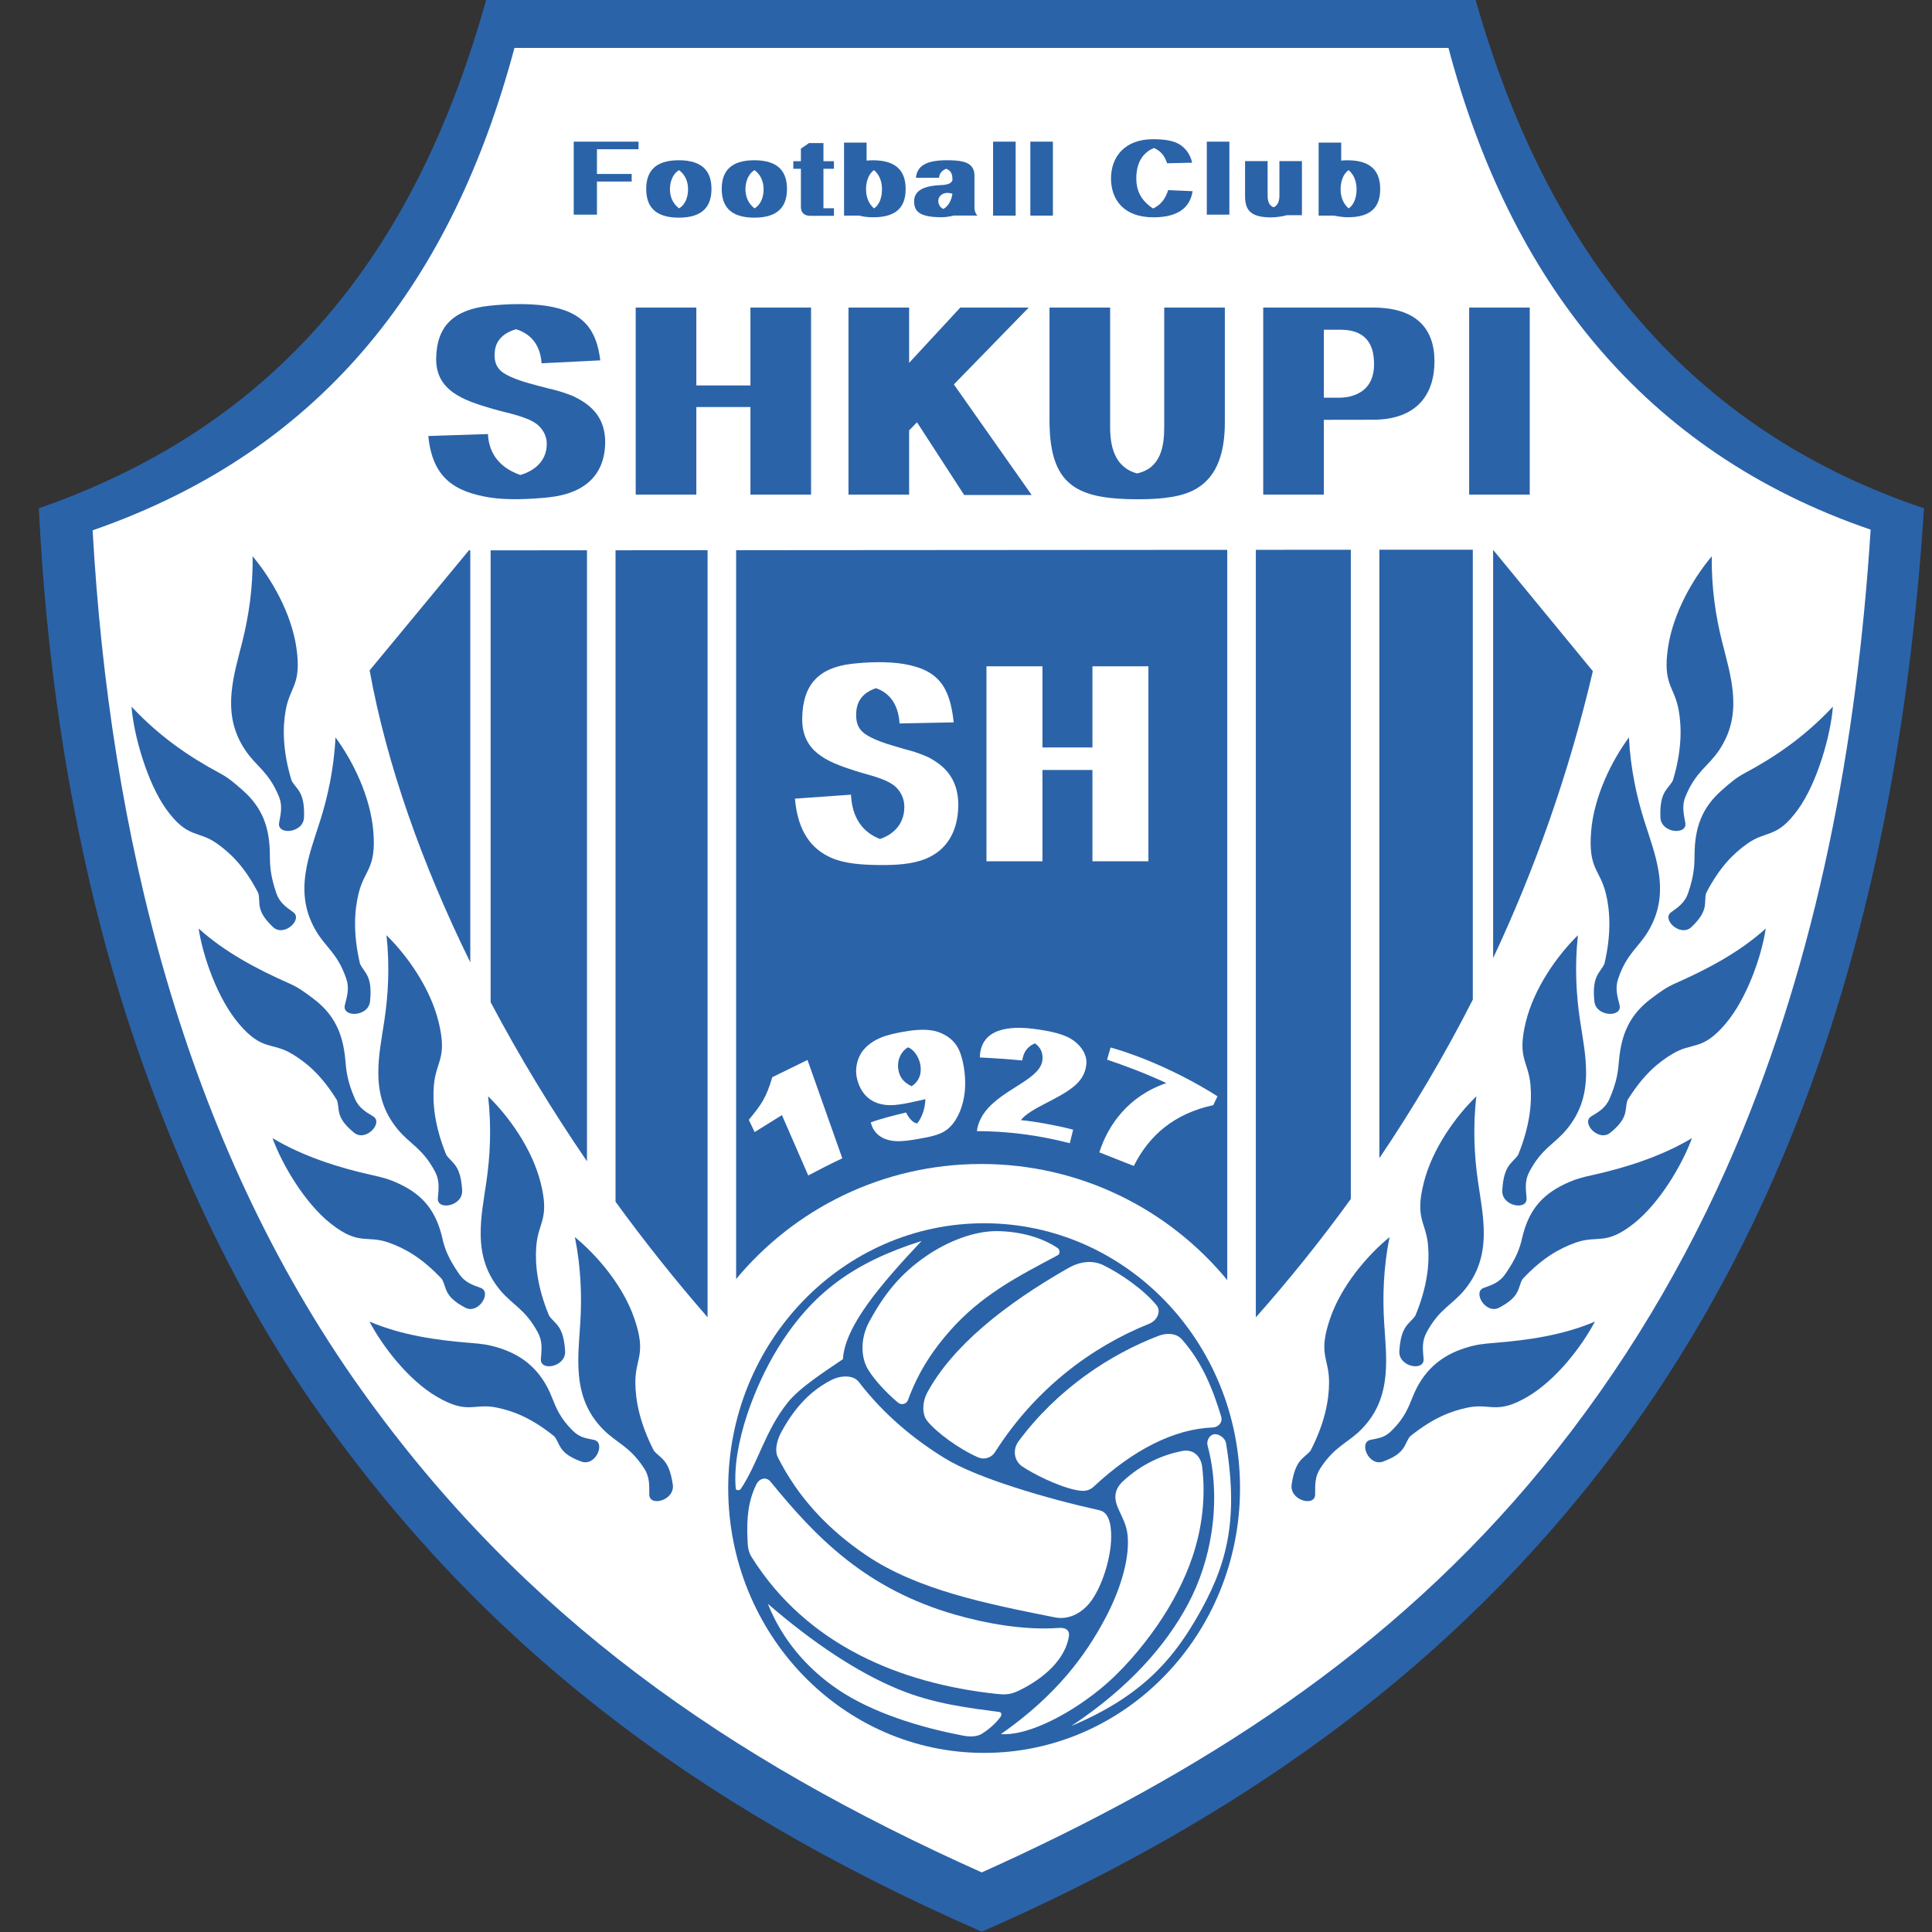 <svg width="50" height="50" viewBox="0 0 50 50" fill="none" xmlns="http://www.w3.org/2000/svg">
<rect x="0" y="0" width="50" height="50" fill="#333333" stroke="none"/>
<g clip-path="url(#clip0_286_87)">
<path fill-rule="evenodd" clip-rule="evenodd" d="M1.005 13.154C7.588 10.867 10.877 6.073 12.583 -0.002H38.189C40.207 7.103 44.187 11.274 49.793 13.154C49.044 24.831 45.67 32.882 40.873 38.74C36.641 43.909 31.308 47.406 25.409 49.992C17.77 46.652 12.447 42.439 8.331 36.668C6.866 34.614 5.654 32.371 4.631 29.949C3.836 28.066 3.146 26.075 2.604 23.981C1.741 20.642 1.196 17.064 1.005 13.154Z" fill="#2B63A9"/>
<path fill-rule="evenodd" clip-rule="evenodd" d="M25.408 48.458C31.021 45.934 35.997 42.774 39.93 37.97C42.003 35.439 43.651 32.664 44.902 29.729C47.035 24.722 48.06 19.246 48.412 13.707C42.51 11.688 39.071 7.213 37.486 1.24H13.314C11.727 7.182 8.448 11.623 2.397 13.725C2.833 21.498 4.733 29.493 9.348 35.963C13.556 41.863 18.845 45.517 25.408 48.458Z" fill="white"/>
<path fill-rule="evenodd" clip-rule="evenodd" d="M9.566 17.349L12.135 14.243H12.171V24.905C10.923 22.364 10.008 19.787 9.566 17.349ZM12.697 14.243L15.191 14.241V30.054C14.278 28.72 13.439 27.337 12.697 25.935V14.243ZM15.93 14.241L18.312 14.239V34.091C17.483 33.14 16.685 32.139 15.93 31.101V14.241ZM19.051 14.239L31.761 14.23V33.128C30.25 31.294 27.959 30.124 25.395 30.124C22.844 30.124 20.563 31.282 19.051 33.101V14.239ZM32.501 14.229L34.959 14.228V31.029C34.17 32.119 33.346 33.14 32.501 34.093V14.229ZM35.698 14.227L38.116 14.226V25.871C37.376 27.325 36.563 28.692 35.698 29.974V14.227ZM38.642 14.23L41.223 17.37C40.597 20.043 39.711 22.519 38.642 24.796V14.23Z" fill="#2B63A9"/>
<path fill-rule="evenodd" clip-rule="evenodd" d="M6.537 14.396C6.551 15.205 6.433 15.957 6.277 16.584C6.157 17.064 6.033 17.477 5.993 17.93C5.944 18.479 6.038 18.956 6.353 19.422C6.633 19.837 6.95 19.968 7.215 20.605C7.313 20.842 7.272 21.036 7.224 21.292C7.162 21.62 7.853 21.568 7.868 21.153C7.892 20.482 7.676 20.439 7.546 20.201C7.31 19.424 7.315 18.828 7.392 18.39C7.505 17.75 7.814 17.732 7.669 16.753C7.539 15.872 7.031 14.981 6.537 14.396Z" fill="#2B63A9"/>
<path fill-rule="evenodd" clip-rule="evenodd" d="M8.682 19.084C8.644 19.893 8.478 20.636 8.282 21.252C8.132 21.723 7.981 22.127 7.912 22.576C7.828 23.12 7.892 23.603 8.176 24.088C8.429 24.52 8.737 24.672 8.96 25.324C9.043 25.567 8.99 25.758 8.925 26.011C8.842 26.334 9.536 26.326 9.577 25.912C9.645 25.244 9.432 25.188 9.317 24.942C9.131 24.151 9.174 23.557 9.28 23.125C9.433 22.493 9.743 22.496 9.661 21.509C9.587 20.621 9.138 19.7 8.682 19.084Z" fill="#2B63A9"/>
<path fill-rule="evenodd" clip-rule="evenodd" d="M10.002 24.203C10.091 25.008 10.045 25.768 9.948 26.407C9.874 26.896 9.789 27.319 9.791 27.773C9.794 28.324 9.933 28.79 10.29 29.224C10.608 29.611 10.936 29.713 11.259 30.323C11.378 30.549 11.356 30.746 11.332 31.006C11.301 31.338 11.985 31.221 11.96 30.806C11.922 30.136 11.703 30.113 11.55 29.889C11.243 29.137 11.192 28.543 11.228 28.1C11.28 27.452 11.586 27.406 11.35 26.444C11.138 25.579 10.549 24.74 10.002 24.203Z" fill="#2B63A9"/>
<path fill-rule="evenodd" clip-rule="evenodd" d="M12.632 28.372C12.725 29.176 12.682 29.936 12.589 30.576C12.518 31.065 12.435 31.488 12.44 31.944C12.445 32.494 12.587 32.959 12.946 33.392C13.266 33.777 13.594 33.877 13.92 34.485C14.041 34.71 14.02 34.907 13.998 35.167C13.968 35.5 14.651 35.38 14.625 34.965C14.583 34.294 14.364 34.273 14.21 34.05C13.899 33.299 13.845 32.706 13.878 32.263C13.927 31.614 14.233 31.567 13.991 30.606C13.774 29.742 13.181 28.906 12.632 28.372Z" fill="#2B63A9"/>
<path fill-rule="evenodd" clip-rule="evenodd" d="M14.878 32.016C15.038 32.81 15.059 33.57 15.019 34.215C14.988 34.709 14.941 35.138 14.983 35.59C15.034 36.138 15.214 36.59 15.608 36.992C15.959 37.349 16.294 37.422 16.67 38.001C16.809 38.215 16.805 38.413 16.803 38.675C16.802 39.008 17.472 38.832 17.412 38.42C17.314 37.756 17.094 37.753 16.922 37.543C16.55 36.821 16.447 36.234 16.443 35.789C16.438 35.139 16.739 35.067 16.419 34.129C16.131 33.286 15.47 32.502 14.878 32.016Z" fill="#2B63A9"/>
<path fill-rule="evenodd" clip-rule="evenodd" d="M9.562 34.203C10.402 34.559 11.294 34.684 12.188 34.756C12.449 34.777 12.634 34.794 12.931 34.889C13.559 35.089 14.015 35.485 14.28 36.154C14.39 36.432 14.498 36.707 14.821 37.024C14.996 37.196 15.126 37.215 15.371 37.264C15.683 37.327 15.418 37.961 15.044 37.825C14.441 37.606 14.508 37.373 14.345 37.172C13.74 36.686 13.281 36.519 12.865 36.43C12.258 36.301 12.118 36.624 11.302 36.145C10.568 35.714 9.904 34.849 9.562 34.203Z" fill="#2B63A9"/>
<path fill-rule="evenodd" clip-rule="evenodd" d="M7.052 29.455C7.835 29.922 8.752 30.218 9.628 30.411C9.884 30.468 10.065 30.51 10.346 30.644C10.951 30.934 11.288 31.34 11.452 32.06C11.507 32.305 11.598 32.562 11.885 32.975C12.024 33.176 12.202 33.248 12.438 33.33C12.739 33.434 12.389 34.026 12.038 33.841C11.47 33.542 11.569 33.32 11.434 33.099C10.902 32.535 10.469 32.307 10.07 32.162C9.485 31.951 9.303 32.252 8.56 31.667C7.892 31.14 7.302 30.142 7.052 29.455Z" fill="#2B63A9"/>
<path fill-rule="evenodd" clip-rule="evenodd" d="M5.141 24.03C5.816 24.642 6.657 25.085 7.477 25.447C7.717 25.553 7.861 25.658 8.109 25.845C8.646 26.249 8.879 26.741 8.939 27.451C8.961 27.701 8.984 27.972 9.183 28.434C9.28 28.658 9.441 28.764 9.655 28.89C9.93 29.052 9.47 29.563 9.162 29.313C8.665 28.908 8.806 28.709 8.717 28.466C8.307 27.808 7.927 27.499 7.564 27.279C7.033 26.956 6.795 27.216 6.182 26.495C5.631 25.847 5.25 24.753 5.141 24.03Z" fill="#2B63A9"/>
<path fill-rule="evenodd" clip-rule="evenodd" d="M3.404 18.288C4.129 19.062 4.891 19.583 5.681 20.006C5.911 20.13 6.047 20.246 6.28 20.452C6.784 20.895 6.979 21.404 6.984 22.116C6.986 22.368 6.988 22.639 7.151 23.115C7.231 23.346 7.383 23.464 7.587 23.606C7.848 23.789 7.351 24.264 7.063 23.99C6.598 23.548 6.754 23.361 6.684 23.111C6.326 22.424 5.972 22.087 5.627 21.839C5.122 21.477 4.864 21.717 4.309 20.952C3.81 20.264 3.458 19.017 3.404 18.288Z" fill="#2B63A9"/>
<path fill-rule="evenodd" clip-rule="evenodd" d="M44.301 14.396C44.288 15.205 44.405 15.957 44.562 16.584C44.681 17.064 44.806 17.477 44.846 17.93C44.895 18.479 44.8 18.956 44.486 19.422C44.205 19.837 43.888 19.968 43.624 20.605C43.526 20.842 43.567 21.036 43.615 21.292C43.677 21.62 42.985 21.568 42.971 21.153C42.947 20.482 43.162 20.439 43.293 20.201C43.528 19.424 43.523 18.828 43.446 18.39C43.334 17.75 43.024 17.732 43.169 16.753C43.3 15.872 43.807 14.981 44.301 14.396Z" fill="#2B63A9"/>
<path fill-rule="evenodd" clip-rule="evenodd" d="M42.157 19.084C42.196 19.893 42.361 20.636 42.557 21.252C42.707 21.723 42.858 22.127 42.927 22.576C43.011 23.12 42.947 23.603 42.663 24.088C42.41 24.52 42.102 24.672 41.88 25.324C41.797 25.567 41.849 25.758 41.914 26.011C41.997 26.334 41.304 26.326 41.262 25.912C41.195 25.244 41.408 25.188 41.523 24.942C41.708 24.151 41.665 23.557 41.56 23.125C41.406 22.493 41.097 22.496 41.179 21.509C41.252 20.621 41.702 19.7 42.157 19.084Z" fill="#2B63A9"/>
<path fill-rule="evenodd" clip-rule="evenodd" d="M40.837 24.203C40.748 25.008 40.794 25.768 40.891 26.407C40.965 26.896 41.05 27.319 41.048 27.773C41.045 28.324 40.906 28.79 40.549 29.224C40.231 29.611 39.904 29.713 39.58 30.323C39.461 30.549 39.483 30.746 39.507 31.006C39.538 31.338 38.854 31.221 38.879 30.806C38.917 30.136 39.136 30.113 39.289 29.889C39.596 29.137 39.647 28.543 39.611 28.1C39.559 27.452 39.253 27.406 39.489 26.444C39.702 25.579 40.29 24.74 40.837 24.203Z" fill="#2B63A9"/>
<path fill-rule="evenodd" clip-rule="evenodd" d="M38.208 28.372C38.114 29.176 38.157 29.936 38.25 30.576C38.321 31.065 38.404 31.488 38.4 31.944C38.394 32.494 38.253 32.959 37.894 33.392C37.573 33.777 37.245 33.877 36.919 34.485C36.798 34.71 36.819 34.907 36.842 35.167C36.871 35.5 36.188 35.38 36.215 34.965C36.257 34.294 36.476 34.273 36.629 34.05C36.941 33.299 36.995 32.706 36.961 32.263C36.913 31.614 36.606 31.567 36.848 30.606C37.065 29.742 37.658 28.906 38.208 28.372Z" fill="#2B63A9"/>
<path fill-rule="evenodd" clip-rule="evenodd" d="M35.961 32.016C35.801 32.81 35.781 33.57 35.821 34.215C35.851 34.709 35.899 35.138 35.856 35.59C35.805 36.138 35.626 36.59 35.232 36.992C34.88 37.349 34.545 37.422 34.169 38.001C34.03 38.215 34.035 38.413 34.036 38.675C34.038 39.008 33.367 38.832 33.428 38.42C33.525 37.756 33.745 37.753 33.917 37.543C34.29 36.821 34.393 36.234 34.396 35.789C34.401 35.139 34.101 35.067 34.421 34.129C34.709 33.286 35.37 32.502 35.961 32.016Z" fill="#2B63A9"/>
<path fill-rule="evenodd" clip-rule="evenodd" d="M41.276 34.203C40.437 34.559 39.545 34.684 38.651 34.756C38.39 34.777 38.205 34.794 37.908 34.889C37.28 35.089 36.824 35.485 36.559 36.154C36.449 36.432 36.34 36.707 36.017 37.024C35.843 37.196 35.712 37.215 35.468 37.264C35.156 37.327 35.421 37.961 35.794 37.825C36.398 37.606 36.33 37.373 36.494 37.172C37.099 36.686 37.558 36.519 37.974 36.43C38.581 36.301 38.721 36.624 39.537 36.145C40.271 35.714 40.935 34.849 41.276 34.203Z" fill="#2B63A9"/>
<path fill-rule="evenodd" clip-rule="evenodd" d="M43.788 29.455C43.005 29.922 42.087 30.218 41.212 30.411C40.956 30.468 40.775 30.51 40.494 30.644C39.888 30.934 39.551 31.34 39.388 32.06C39.332 32.305 39.241 32.562 38.955 32.975C38.816 33.176 38.637 33.248 38.401 33.33C38.1 33.434 38.45 34.026 38.801 33.841C39.369 33.542 39.27 33.32 39.405 33.099C39.938 32.535 40.37 32.307 40.77 32.162C41.354 31.951 41.537 32.252 42.28 31.667C42.948 31.14 43.537 30.142 43.788 29.455Z" fill="#2B63A9"/>
<path fill-rule="evenodd" clip-rule="evenodd" d="M45.698 24.03C45.023 24.642 44.182 25.085 43.362 25.447C43.122 25.553 42.979 25.658 42.73 25.845C42.193 26.249 41.96 26.741 41.899 27.451C41.878 27.701 41.855 27.972 41.656 28.434C41.559 28.658 41.398 28.764 41.184 28.89C40.909 29.052 41.369 29.563 41.677 29.313C42.174 28.908 42.033 28.709 42.122 28.466C42.533 27.808 42.911 27.499 43.275 27.279C43.806 26.956 44.044 27.216 44.657 26.495C45.207 25.847 45.589 24.753 45.698 24.03Z" fill="#2B63A9"/>
<path fill-rule="evenodd" clip-rule="evenodd" d="M47.435 18.288C46.711 19.062 45.949 19.583 45.159 20.006C44.928 20.13 44.793 20.246 44.559 20.452C44.055 20.895 43.86 21.404 43.855 22.116C43.853 22.368 43.851 22.639 43.688 23.115C43.608 23.346 43.456 23.464 43.252 23.606C42.991 23.789 43.489 24.264 43.776 23.99C44.241 23.548 44.086 23.361 44.155 23.111C44.514 22.424 44.867 22.087 45.213 21.839C45.717 21.477 45.975 21.717 46.53 20.952C47.03 20.264 47.382 19.017 47.435 18.288Z" fill="#2B63A9"/>
<path fill-rule="evenodd" clip-rule="evenodd" d="M25.53 17.244H26.979V19.344H28.272V17.244H29.721V22.29H28.272V19.927H26.979V22.29H25.53V17.244Z" fill="white"/>
<path fill-rule="evenodd" clip-rule="evenodd" d="M24.682 18.695L23.28 18.723C23.256 18.315 23.087 17.954 22.67 17.81C22.491 17.869 22.203 18.015 22.164 18.385C22.119 18.813 22.299 18.964 22.548 19.088C22.823 19.225 23.117 19.3 23.451 19.398C23.607 19.437 23.751 19.483 23.884 19.538C24.02 19.586 24.146 19.658 24.274 19.75C24.614 19.995 24.807 20.349 24.8 20.855C24.79 21.53 24.494 22.006 23.96 22.224C23.607 22.369 23.194 22.39 22.759 22.387C22.325 22.383 21.87 22.355 21.52 22.203C21.005 21.979 20.647 21.528 20.573 20.669L22.024 20.566C22.042 20.996 22.201 21.49 22.773 21.713C23.073 21.615 23.395 21.369 23.404 20.902C23.409 20.667 23.312 20.492 23.183 20.367C22.941 20.146 22.487 20.064 22.11 19.942C21.412 19.716 20.748 19.458 20.761 18.59C20.773 17.725 21.182 17.284 22.032 17.181C22.451 17.131 22.974 17.115 23.389 17.184C24.295 17.336 24.584 17.784 24.682 18.695Z" fill="white"/>
<path fill-rule="evenodd" clip-rule="evenodd" d="M16.452 7.96H18.021V9.975H19.421V7.96H20.99V12.8H19.421V10.534H18.021V12.8H16.452V7.96Z" fill="#2B63A9"/>
<path fill-rule="evenodd" clip-rule="evenodd" d="M15.535 9.326L14.016 9.402C13.99 9.008 13.807 8.659 13.355 8.52C13.161 8.576 12.85 8.718 12.808 9.076C12.759 9.49 12.954 9.635 13.223 9.755C13.521 9.888 13.84 9.96 14.201 10.055C14.37 10.093 14.526 10.137 14.67 10.19C14.817 10.237 14.954 10.306 15.092 10.395C15.461 10.632 15.669 10.974 15.662 11.463C15.648 12.299 15.127 12.771 14.207 12.87C13.753 12.919 13.122 12.948 12.674 12.875C11.778 12.728 11.191 12.379 11.085 11.284L12.628 11.233C12.648 11.648 12.847 12.076 13.467 12.293C13.793 12.198 14.14 11.961 14.15 11.509C14.156 11.281 14.051 11.113 13.912 10.992C13.649 10.778 13.157 10.699 12.749 10.581C11.993 10.362 11.275 10.113 11.288 9.274C11.301 8.437 11.744 8.012 12.665 7.913C13.119 7.863 13.685 7.848 14.135 7.915C15.115 8.062 15.443 8.554 15.535 9.326Z" fill="#2B63A9"/>
<path fill-rule="evenodd" clip-rule="evenodd" d="M21.959 7.96H23.528V9.391L24.852 7.96H26.623L24.686 9.949L26.7 12.811H24.953L23.732 10.929L23.528 11.138V12.8H21.959V7.96Z" fill="#2B63A9"/>
<path fill-rule="evenodd" clip-rule="evenodd" d="M27.161 7.96H28.73V11.052C28.73 11.529 28.833 12.091 29.426 12.252C30.04 12.119 30.13 11.558 30.13 11.052V7.96H31.699V10.926C31.699 11.717 31.502 12.314 30.983 12.635C30.628 12.854 30.107 12.921 29.454 12.921C28.726 12.921 28.187 12.846 27.815 12.607C27.366 12.319 27.161 11.792 27.161 10.87V7.96Z" fill="#2B63A9"/>
<path fill-rule="evenodd" clip-rule="evenodd" d="M32.692 7.96H35.535C36.637 7.96 37.122 8.491 37.124 9.343C37.127 10.194 36.681 10.861 35.535 10.863L34.261 10.865V12.8H32.692V7.96ZM35.56 9.441C35.56 9.23 35.541 8.84 35.202 8.647C35.08 8.578 34.916 8.534 34.696 8.534H34.261V10.292H34.656C34.914 10.292 35.099 10.222 35.232 10.135C35.514 9.948 35.56 9.636 35.56 9.441Z" fill="#2B63A9"/>
<path fill-rule="evenodd" clip-rule="evenodd" d="M38.022 12.8H39.59V7.96H38.022V12.8Z" fill="#2B63A9"/>
<path fill-rule="evenodd" clip-rule="evenodd" d="M14.848 3.666H16.525V3.862H15.449V4.502H16.348V4.698H15.449V5.555H14.848V3.666Z" fill="#2B63A9"/>
<path fill-rule="evenodd" clip-rule="evenodd" d="M20.938 3.702H21.311V4.172H21.582V4.368H21.311V5.389H21.582V5.585H20.965C20.842 5.585 20.727 5.525 20.727 5.358V4.368H20.531V4.172H20.727V3.847L20.938 3.702Z" fill="#2B63A9"/>
<path fill-rule="evenodd" clip-rule="evenodd" d="M21.844 3.691H22.427V4.156C22.479 4.151 22.534 4.148 22.593 4.148C23.237 4.148 23.438 4.467 23.438 4.891C23.438 5.316 23.244 5.623 22.6 5.623C22.46 5.623 22.341 5.608 22.241 5.58H21.844V3.691ZM22.619 4.403C22.769 4.526 22.826 4.716 22.826 4.898C22.826 5.081 22.775 5.291 22.619 5.393C22.47 5.263 22.413 5.081 22.413 4.898C22.413 4.716 22.47 4.505 22.619 4.403Z" fill="#2B63A9"/>
<path fill-rule="evenodd" clip-rule="evenodd" d="M34.126 3.691H34.71V4.156C34.761 4.151 34.816 4.148 34.875 4.148C35.519 4.148 35.719 4.467 35.719 4.891C35.719 5.289 35.549 5.584 34.998 5.619C34.84 5.629 34.711 5.619 34.523 5.58H34.126V3.691ZM34.902 4.403C35.051 4.526 35.108 4.716 35.108 4.898C35.108 5.081 35.057 5.291 34.902 5.393C34.752 5.263 34.695 5.081 34.695 4.898C34.695 4.716 34.752 4.505 34.902 4.403Z" fill="#2B63A9"/>
<path fill-rule="evenodd" clip-rule="evenodd" d="M32.222 5.071C32.221 5.446 32.372 5.626 32.904 5.626C33.029 5.626 33.213 5.597 33.303 5.569H33.694V4.169H33.111V5.072C33.111 5.215 33.058 5.327 32.963 5.364C32.841 5.329 32.806 5.189 32.806 5.08V4.169H32.222L32.222 5.071Z" fill="#2B63A9"/>
<path fill-rule="evenodd" clip-rule="evenodd" d="M25.701 5.58H26.285V3.666H25.701V5.58Z" fill="#2B63A9"/>
<path fill-rule="evenodd" clip-rule="evenodd" d="M24.487 4.368C24.404 4.399 24.312 4.468 24.302 4.601H23.705C23.732 4.309 23.948 4.147 24.496 4.147C24.856 4.147 25.042 4.187 25.142 4.306C25.222 4.402 25.219 4.511 25.219 4.55V5.323C25.219 5.409 25.219 5.498 25.295 5.579H24.685C24.585 5.603 24.472 5.622 24.368 5.622C23.764 5.622 23.658 5.449 23.658 5.209C23.658 4.984 23.823 4.811 24.343 4.791C24.532 4.783 24.619 4.746 24.649 4.666C24.649 4.535 24.637 4.425 24.487 4.368ZM24.649 5.013C24.621 5.197 24.545 5.33 24.416 5.408C24.27 5.345 24.26 5.175 24.311 5.098C24.37 5.01 24.475 4.962 24.649 5.013Z" fill="#2B63A9"/>
<path fill-rule="evenodd" clip-rule="evenodd" d="M26.665 5.58H27.249V3.666H26.665V5.58Z" fill="#2B63A9"/>
<path fill-rule="evenodd" clip-rule="evenodd" d="M31.232 5.555H31.816V3.666H31.232V5.555Z" fill="#2B63A9"/>
<path fill-rule="evenodd" clip-rule="evenodd" d="M17.568 4.147C18.212 4.147 18.413 4.466 18.413 4.89C18.413 5.315 18.212 5.633 17.568 5.633C16.924 5.633 16.724 5.315 16.724 4.89C16.724 4.466 16.924 4.147 17.568 4.147ZM17.573 4.403C17.742 4.526 17.807 4.715 17.807 4.897C17.807 5.08 17.749 5.29 17.573 5.392C17.403 5.263 17.338 5.08 17.338 4.897C17.338 4.715 17.403 4.504 17.573 4.403Z" fill="#2B63A9"/>
<path fill-rule="evenodd" clip-rule="evenodd" d="M19.522 4.147C20.166 4.147 20.367 4.466 20.367 4.89C20.367 5.315 20.167 5.633 19.522 5.633C18.878 5.633 18.678 5.315 18.678 4.89C18.678 4.466 18.878 4.147 19.522 4.147ZM19.527 4.403C19.696 4.526 19.762 4.715 19.762 4.897C19.762 5.08 19.703 5.29 19.527 5.392C19.358 5.263 19.292 5.08 19.292 4.897C19.292 4.715 19.358 4.504 19.527 4.403Z" fill="#2B63A9"/>
<path fill-rule="evenodd" clip-rule="evenodd" d="M29.839 3.603C30.161 3.603 30.372 3.645 30.52 3.733C30.688 3.832 30.813 4.013 30.851 4.211L30.204 4.225C30.15 4.068 30.079 3.928 29.866 3.83C29.5 3.977 29.407 4.324 29.407 4.613C29.407 4.902 29.503 5.172 29.841 5.396C30.068 5.291 30.17 5.112 30.232 4.92L30.865 4.948C30.829 5.167 30.734 5.34 30.551 5.459C30.398 5.558 30.18 5.624 29.849 5.624C29.087 5.624 28.753 5.171 28.753 4.618C28.753 4.065 29.103 3.603 29.839 3.603Z" fill="#2B63A9"/>
<path fill-rule="evenodd" clip-rule="evenodd" d="M25.469 31.658C29.127 31.658 32.092 34.727 32.092 38.512C32.092 42.297 29.127 45.365 25.469 45.365C21.811 45.365 18.846 42.297 18.846 38.512C18.846 34.727 21.811 31.658 25.469 31.658Z" fill="#2B63A9"/>
<path fill-rule="evenodd" clip-rule="evenodd" d="M23.85 32.116C22.821 33.211 21.867 34.306 21.815 35.175C21.379 35.474 20.703 35.899 20.384 36.3C19.796 37.039 19.628 37.845 19.172 38.533C19.141 38.579 19.046 38.579 19.041 38.523C18.94 37.363 19.558 35.82 20.128 34.896C21.017 33.454 22.102 32.67 23.85 32.116Z" fill="white"/>
<path fill-rule="evenodd" clip-rule="evenodd" d="M27.376 32.484C26.322 33.045 25.408 33.511 24.587 34.438C24.172 34.907 23.777 35.47 23.496 36.239C23.464 36.326 23.337 36.381 23.234 36.295C22.897 36.009 22.632 35.703 22.484 35.473C22.263 35.131 22.267 34.63 22.496 34.206C22.881 33.493 23.299 32.968 23.972 32.506C24.528 32.123 25.216 31.857 25.801 31.861C26.352 31.866 26.939 32.006 27.372 32.3C27.429 32.338 27.441 32.45 27.376 32.484Z" fill="white"/>
<path fill-rule="evenodd" clip-rule="evenodd" d="M22.226 35.765C22.075 35.568 21.733 35.601 21.512 35.716C21.014 35.976 20.609 36.362 20.237 37.031C20.05 37.367 20.075 37.602 20.125 37.703C20.657 38.77 21.459 39.605 22.427 40.256C23.754 41.149 25.522 41.503 27.297 41.857C27.694 41.937 28.049 41.708 28.256 41.41C28.533 41.013 28.727 40.368 28.754 39.885C28.77 39.592 28.746 39.151 28.459 39.087C27.095 38.785 25.281 38.252 24.455 37.742C23.675 37.262 22.89 36.629 22.226 35.765Z" fill="white"/>
<path fill-rule="evenodd" clip-rule="evenodd" d="M23.991 36.052C23.881 36.258 23.848 36.581 23.991 36.766C24.224 37.064 24.816 37.499 25.315 37.717C25.471 37.785 25.658 37.727 25.749 37.584C26.794 35.941 28.249 34.856 29.748 34.255C29.941 34.177 30.062 33.939 29.93 33.779C29.587 33.363 29.009 32.97 28.572 32.751C28.267 32.597 27.937 32.651 27.64 32.821C25.987 33.765 24.636 34.85 23.991 36.052Z" fill="white"/>
<path fill-rule="evenodd" clip-rule="evenodd" d="M26.36 37.3C26.203 37.511 26.24 37.807 26.458 37.953C26.739 38.141 27.354 38.456 27.825 38.557C28.016 38.597 28.166 38.606 28.308 38.472C29.313 37.53 30.385 36.978 31.385 36.943C31.517 36.938 31.654 36.823 31.603 36.655C31.386 35.948 31.116 35.26 30.586 34.662C30.44 34.497 30.189 34.492 29.984 34.571C28.712 35.057 27.355 35.959 26.36 37.3Z" fill="white"/>
<path fill-rule="evenodd" clip-rule="evenodd" d="M30.585 37.553C30.086 37.653 29.552 37.884 29.072 38.325C28.794 38.579 28.844 38.834 28.952 39.069C29.106 39.402 29.188 39.544 29.191 39.9C29.196 40.493 28.951 41.226 28.612 41.867C28.102 42.831 27.349 43.868 25.903 44.879C26.533 44.926 27.559 44.451 28.453 43.728C29.044 43.25 29.55 42.642 29.944 42.077C30.345 41.498 30.665 40.874 30.861 40.29C31.108 39.551 31.209 38.765 31.111 37.953C31.085 37.735 30.922 37.486 30.585 37.553Z" fill="white"/>
<path fill-rule="evenodd" clip-rule="evenodd" d="M19.942 38.346C19.844 38.224 19.662 38.237 19.571 38.423C19.363 38.85 19.321 39.295 19.345 39.829C19.351 39.991 19.356 40.141 19.445 40.285C20.887 42.598 23.338 43.568 25.753 43.834C25.977 43.859 26.124 43.866 26.337 43.767C26.83 43.538 27.539 43.06 27.661 42.361C27.695 42.164 27.549 42.12 27.399 42.131C26.504 42.197 25.505 42.013 24.723 41.788C22.424 41.129 21.131 39.809 19.942 38.346Z" fill="white"/>
<path fill-rule="evenodd" clip-rule="evenodd" d="M19.873 41.508C21.044 42.519 22.18 43.274 23.235 43.712C24.165 44.1 25.091 44.203 25.861 44.306C25.927 44.315 25.929 44.386 25.889 44.439C25.76 44.615 25.559 44.784 25.392 44.88C25.287 44.939 25.117 44.954 24.953 44.923C23.769 44.702 22.566 44.311 21.717 43.745C20.875 43.185 20.23 42.409 19.873 41.508Z" fill="white"/>
<path fill-rule="evenodd" clip-rule="evenodd" d="M27.724 44.669C29.209 43.686 30.178 42.582 30.75 41.505C31.051 40.94 31.249 40.317 31.348 39.697C31.484 38.848 31.424 38.044 31.253 37.415C31.216 37.28 31.303 37.142 31.413 37.119C31.522 37.097 31.704 37.199 31.73 37.353C32.071 39.423 31.722 40.581 30.96 41.889C30.308 43.008 29.491 43.923 27.724 44.669Z" fill="white"/>
<path fill-rule="evenodd" clip-rule="evenodd" d="M20.898 27.432L21.799 29.977C21.512 30.112 21.217 30.261 20.917 30.421L20.236 28.859L19.53 29.298L19.379 28.981C19.688 28.605 19.828 28.424 19.986 27.878L20.898 27.432Z" fill="white"/>
<path fill-rule="evenodd" clip-rule="evenodd" d="M23.949 28.446C23.945 28.664 23.864 28.919 23.739 29.072C23.628 29.072 23.507 28.916 23.449 28.791C23.1 28.877 22.812 28.946 22.536 29.048C22.608 29.353 22.856 29.514 23.18 29.532C23.362 29.542 23.555 29.512 23.746 29.479C23.915 29.449 24.083 29.42 24.237 29.37C24.358 29.33 24.477 29.273 24.58 29.171C24.806 28.952 24.93 28.599 24.967 28.263C25.001 27.956 24.961 27.57 24.861 27.278C24.793 27.078 24.672 26.899 24.432 26.773C24.204 26.654 23.989 26.639 23.721 26.657C23.485 26.673 23.151 26.739 22.94 26.802C22.712 26.87 22.481 27 22.333 27.189C22.174 27.393 22.119 27.68 22.181 27.923C22.279 28.312 22.539 28.594 23.035 28.602C23.315 28.606 23.78 28.481 23.949 28.446ZM23.5 27.105C23.331 27.197 23.212 27.42 23.247 27.667C23.275 27.86 23.368 28.006 23.593 28.112C23.789 27.983 23.844 27.798 23.826 27.608C23.807 27.404 23.673 27.168 23.5 27.105Z" fill="white"/>
<path fill-rule="evenodd" clip-rule="evenodd" d="M25.358 27.367C25.727 27.385 26.108 27.411 26.456 27.445C26.483 27.258 26.567 27.089 26.786 27.003C26.934 27.108 26.994 27.247 26.979 27.425C26.96 27.661 26.735 27.84 26.455 28.023C25.987 28.329 25.365 28.649 25.282 29.273C26.054 29.276 26.844 29.368 27.686 29.586L27.773 29.236C27.403 29.137 26.768 29.019 26.42 28.989C26.665 28.674 27.377 28.462 27.794 28.114C27.984 27.956 28.087 27.781 28.114 27.55C28.149 27.25 27.903 26.946 27.565 26.81C27.303 26.704 26.962 26.652 26.729 26.624C26.18 26.558 25.378 26.581 25.358 27.367Z" fill="white"/>
<path fill-rule="evenodd" clip-rule="evenodd" d="M28.742 27.109L28.651 27.424C29.1 27.576 29.636 27.773 30.185 28.03C29.197 28.366 28.672 29.123 28.451 29.823C28.742 29.94 29.053 30.059 29.343 30.175C29.741 29.379 30.387 28.822 31.399 28.601L31.509 28.373C30.74 27.881 29.695 27.378 28.742 27.109Z" fill="white"/>
</g>
<defs>
<clipPath id="clip0_286_87">
<rect width="50" height="50" fill="white"/>
</clipPath>
</defs>
</svg>
